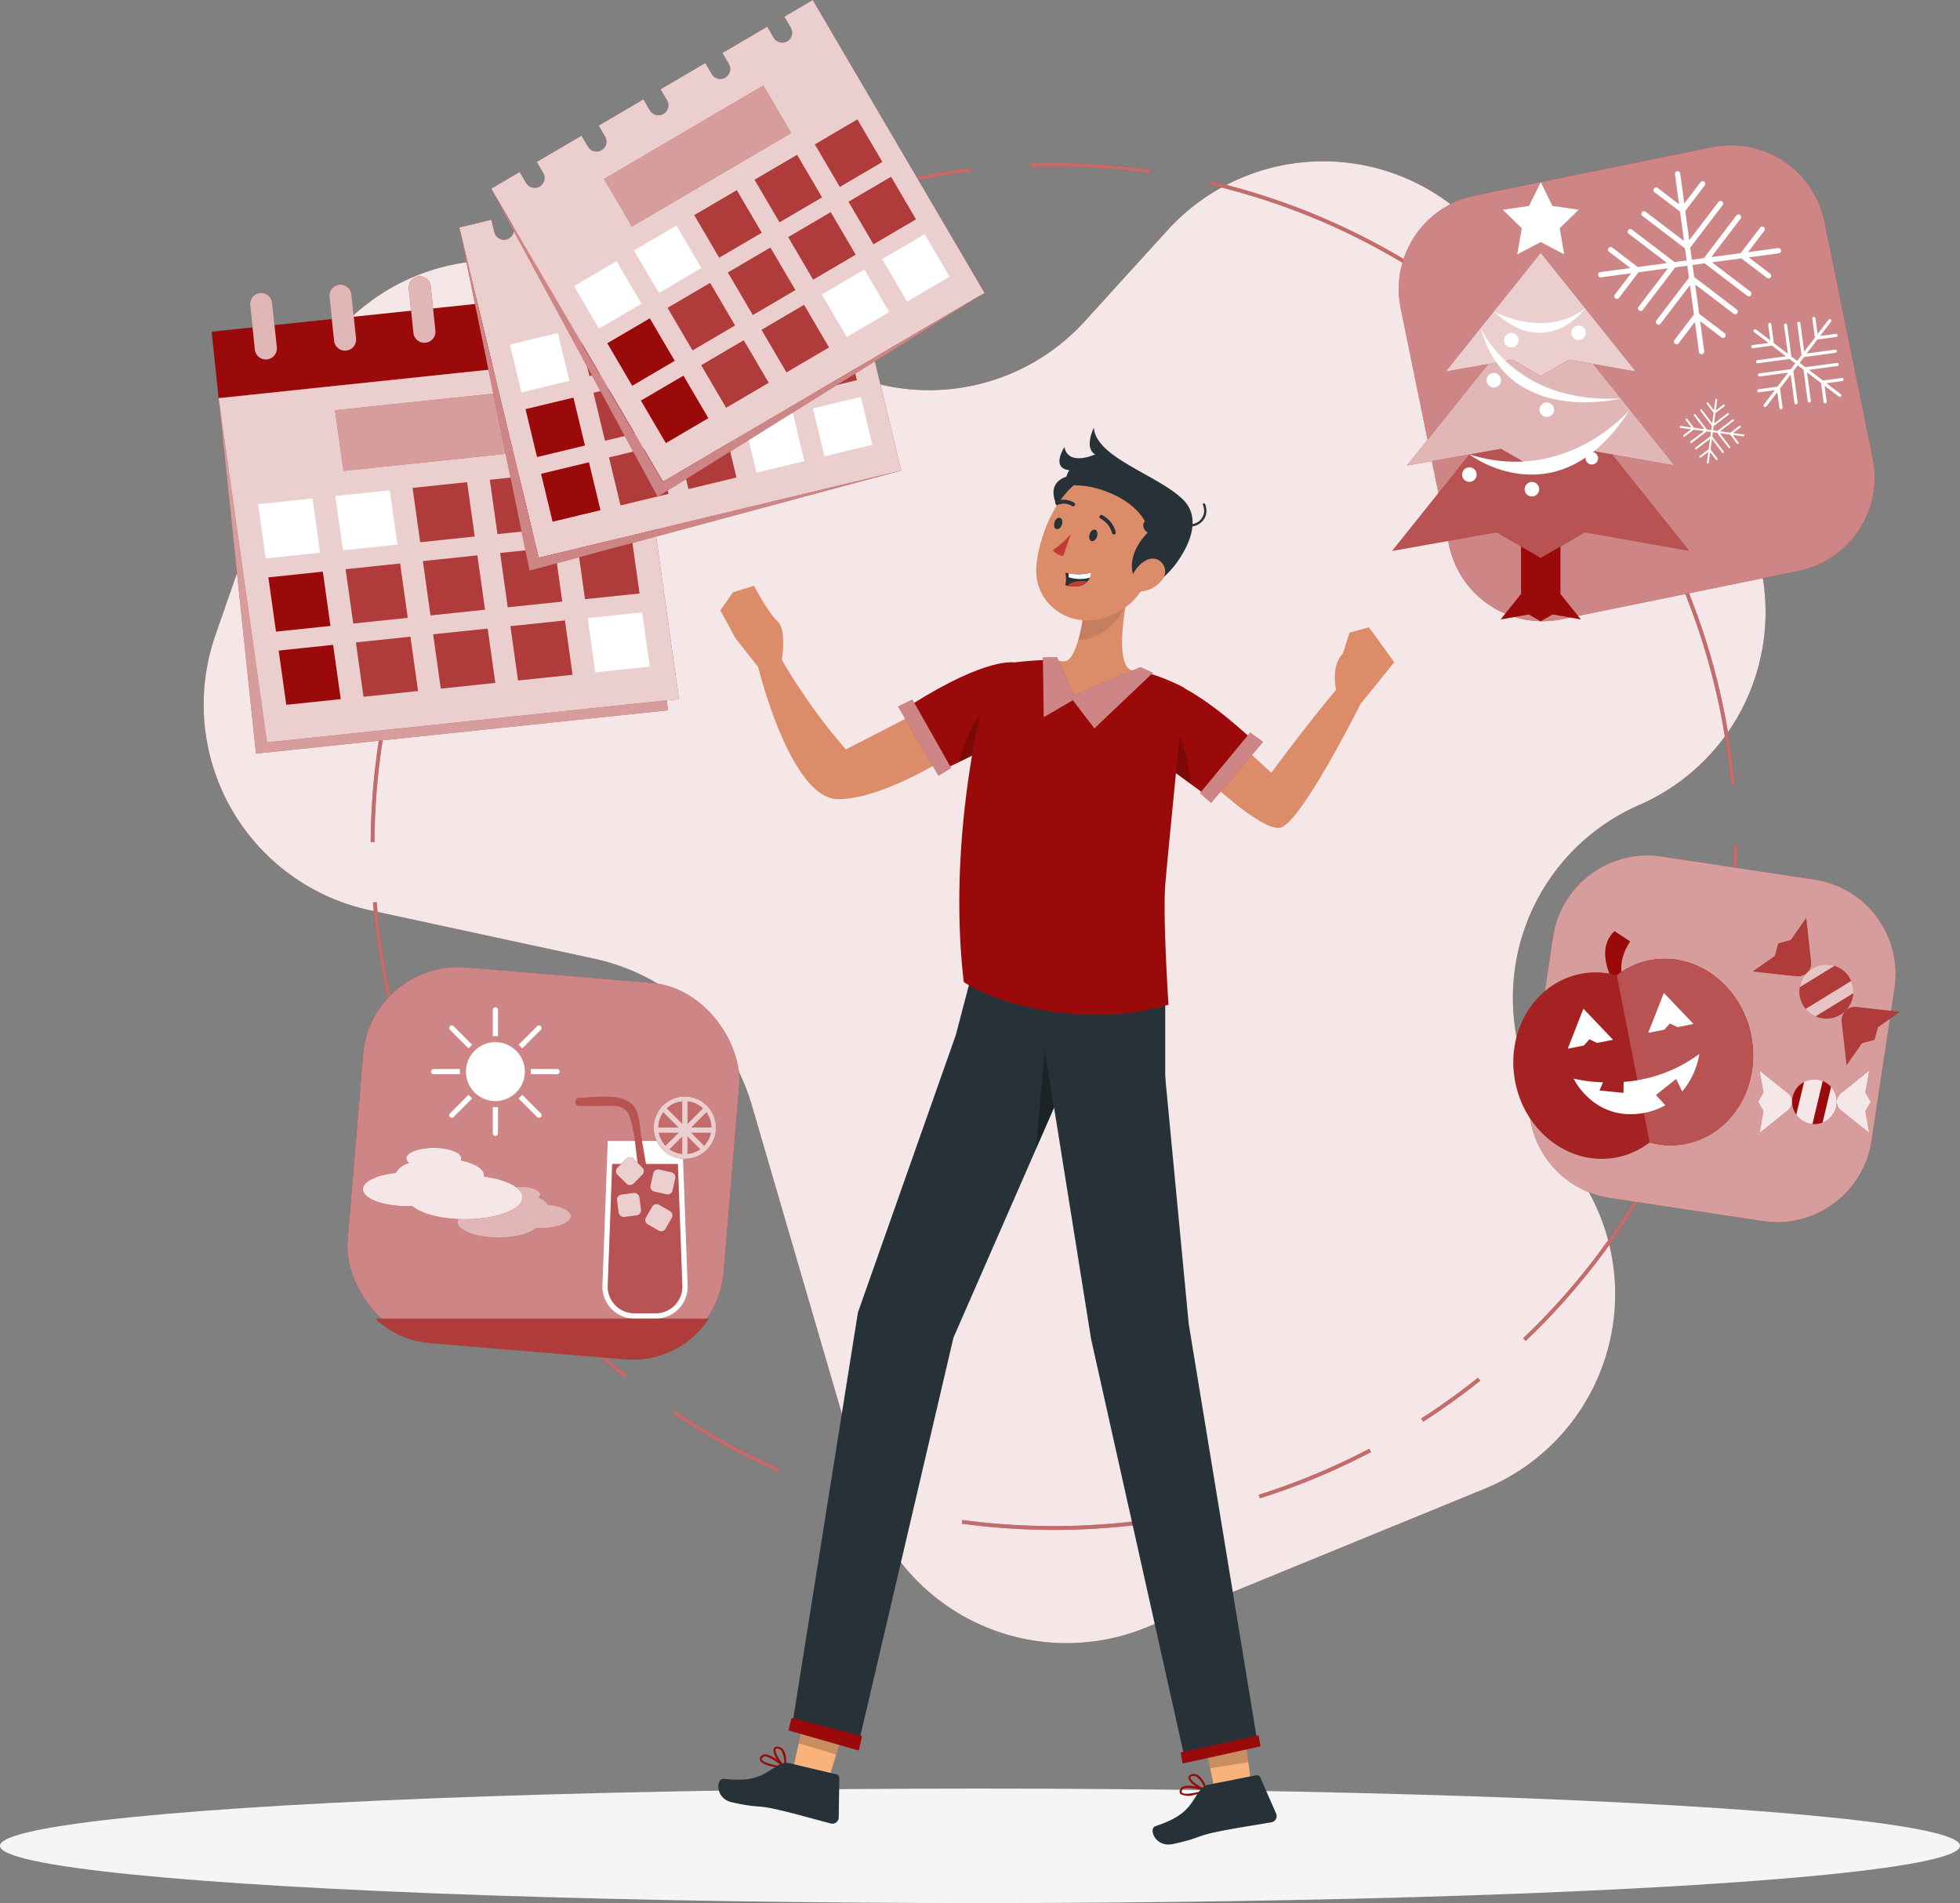 <svg xmlns="http://www.w3.org/2000/svg" viewBox="0 0 387.778 376.465"><rect x="0" y="0" width="387.778" height="376.465" fill="#808080" stroke="none"/><defs><style>.cls-1{fill:#9b0a0a;}.cls-11,.cls-12,.cls-13,.cls-16,.cls-2,.cls-5,.cls-6,.cls-8,.cls-9{fill:#fff;}.cls-15,.cls-2{opacity:0.9;}.cls-3{fill:#f5f5f5;}.cls-4{opacity:0.4;}.cls-6{opacity:0.6;}.cls-16,.cls-7{opacity:0.7;}.cls-8{opacity:0.8;}.cls-14,.cls-20,.cls-9{opacity:0.2;}.cls-10{fill:none;}.cls-11{opacity:0.5;}.cls-12,.cls-23{opacity:0.1;}.cls-13,.cls-17,.cls-21{opacity:0.3;}.cls-18{fill:#fab27b;}.cls-19{fill:#263238;}.cls-22{fill:#dd8c6a;}.cls-24{fill:#c13b37;}</style></defs><g id="Background_Simple" data-name="Background Simple"><path class="cls-1" d="M93.889,172.943l16.082-46.244a41.628,41.628,0,0,1,53.437-25.487l57.568,20.756A41.628,41.628,0,0,0,265.9,110.807l16.379-18.02a41.628,41.628,0,0,1,60.757-.909l45.889,47.547a41.628,41.628,0,0,1-13.32,67.069l0,0a41.628,41.628,0,0,0-20.029,57.879l10.306,19.16a41.628,41.628,0,0,1-20.876,58.237L278.09,369.192a41.627,41.627,0,0,1-55.746-26.857l-22.295-76.398a41.627,41.627,0,0,0-31.171-29.028l-44.46-9.604A41.628,41.628,0,0,1,93.889,172.943Z" transform="translate(-51.289 -47.249)"/><path class="cls-2" d="M93.889,172.943l16.082-46.244a41.628,41.628,0,0,1,53.437-25.487l57.568,20.756A41.628,41.628,0,0,0,265.9,110.807l16.379-18.02a41.628,41.628,0,0,1,60.757-.909l45.889,47.547a41.628,41.628,0,0,1-13.32,67.069l0,0a41.628,41.628,0,0,0-20.029,57.879l10.306,19.16a41.628,41.628,0,0,1-20.876,58.237L278.09,369.192a41.627,41.627,0,0,1-55.746-26.857l-22.295-76.398a41.627,41.627,0,0,0-31.171-29.028l-44.46-9.604A41.628,41.628,0,0,1,93.889,172.943Z" transform="translate(-51.289 -47.249)"/></g><g id="Shadow"><ellipse id="_Path_" data-name="&lt;Path&gt;" class="cls-3" cx="193.889" cy="365.142" rx="193.889" ry="11.323"/></g><g id="Line"><path class="cls-1" d="M259.834,349.896a136.899,136.899,0,0,1-18.262-1.223l.101-.744a136.426,136.426,0,0,0,47.187-1.924l.161.732A136.042,136.042,0,0,1,259.834,349.896Zm-30.002-3.34a134.634,134.634,0,0,1-13.398-3.775l.24-.711a133.451,133.451,0,0,0,13.323,3.754Zm70.713-2.897-.226-.715a134.006,134.006,0,0,0,21.885-9.108l.349.664A134.73,134.73,0,0,1,300.545,343.658Zm-95.233-5.207a135.215,135.215,0,0,1-20.878-11.517l.419-.623a134.372,134.372,0,0,0,20.761,11.454Zm127.549-9.955-.405-.631a135.244,135.244,0,0,0,11.241-8.073l.468.586A135.99,135.99,0,0,1,332.861,328.496Zm-158.023-8.652A135.37,135.37,0,0,1,143.71,283.977l.644-.385a134.623,134.623,0,0,0,30.956,35.669Zm178.312-7.316-.517-.543a134.397,134.397,0,0,0,27.946-38.076l.673.33A135.136,135.136,0,0,1,353.15,312.528ZM138.047,273.48a134.807,134.807,0,0,1-5.403-12.825l.705-.256a134.096,134.096,0,0,0,5.372,12.755Zm247.988-10.174-.7-.27a133.885,133.885,0,0,0,6.528-22.788l.736.143A134.682,134.682,0,0,1,386.034,263.306ZM129.092,249.265a135.207,135.207,0,0,1-4.013-23.495l.747-.06a134.483,134.483,0,0,0,3.992,23.364Zm265.241-20.677-.746-.076a136.7,136.7,0,0,0,.701-13.82v-.28h.75v.28A137.502,137.502,0,0,1,394.333,228.588ZM125.383,213.854l-.75-.005a134.701,134.701,0,0,1,8.599-46.715l.702.264A133.959,133.959,0,0,0,125.383,213.854ZM393.748,202.56a133.35,133.35,0,0,0-12.43-45.555l.678-.322a134.111,134.111,0,0,1,12.499,45.811ZM138.599,156.485l-.676-.325a135.48,135.48,0,0,1,6.673-12.215l.639.393A134.796,134.796,0,0,0,138.599,156.485ZM375.754,146.53A135.17,135.17,0,0,0,361.97,127.246l.569-.488a135.914,135.914,0,0,1,13.861,19.391ZM151.893,134.513l-.602-.447a136.34,136.34,0,0,1,15.853-17.805l.515.546A135.584,135.584,0,0,0,151.893,134.513ZM353.861,118.584a135.935,135.935,0,0,0-10.376-9.161l.467-.587a136.65,136.65,0,0,1,10.433,9.212Zm-177.217-9.526-.465-.589a134.47,134.47,0,0,1,41.875-22.401l.232.713A133.729,133.729,0,0,0,176.644,109.058Zm157.24-6.608a133.373,133.373,0,0,0-43.373-18.695l.171-.731a134.141,134.141,0,0,1,43.615,18.8ZM229.721,83.623l-.167-.732a135.378,135.378,0,0,1,13.708-2.398l.091.744A134.735,134.735,0,0,0,229.721,83.623Zm49.129-2.05a136.113,136.113,0,0,0-19.017-1.335h-.04c-1.534,0-3.086.026-4.615.079l-.025-.75c1.551-.053,3.096-.087,4.681-.079a136.802,136.802,0,0,1,19.122,1.342Z" transform="translate(-51.289 -47.249)"/><g class="cls-4"><path class="cls-5" d="M259.834,349.896a136.899,136.899,0,0,1-18.262-1.223l.101-.744a136.426,136.426,0,0,0,47.187-1.924l.161.732A136.042,136.042,0,0,1,259.834,349.896Zm-30.002-3.34a134.634,134.634,0,0,1-13.398-3.775l.24-.711a133.451,133.451,0,0,0,13.323,3.754Zm70.713-2.897-.226-.715a134.006,134.006,0,0,0,21.885-9.108l.349.664A134.73,134.73,0,0,1,300.545,343.658Zm-95.233-5.207a135.215,135.215,0,0,1-20.878-11.517l.419-.623a134.372,134.372,0,0,0,20.761,11.454Zm127.549-9.955-.405-.631a135.244,135.244,0,0,0,11.241-8.073l.468.586A135.99,135.99,0,0,1,332.861,328.496Zm-158.023-8.652A135.37,135.37,0,0,1,143.71,283.977l.644-.385a134.623,134.623,0,0,0,30.956,35.669Zm178.312-7.316-.517-.543a134.397,134.397,0,0,0,27.946-38.076l.673.33A135.136,135.136,0,0,1,353.15,312.528ZM138.047,273.48a134.807,134.807,0,0,1-5.403-12.825l.705-.256a134.096,134.096,0,0,0,5.372,12.755Zm247.988-10.174-.7-.27a133.885,133.885,0,0,0,6.528-22.788l.736.143A134.682,134.682,0,0,1,386.034,263.306ZM129.092,249.265a135.207,135.207,0,0,1-4.013-23.495l.747-.06a134.483,134.483,0,0,0,3.992,23.364Zm265.241-20.677-.746-.076a136.7,136.7,0,0,0,.701-13.82v-.28h.75v.28A137.502,137.502,0,0,1,394.333,228.588ZM125.383,213.854l-.75-.005a134.701,134.701,0,0,1,8.599-46.715l.702.264A133.959,133.959,0,0,0,125.383,213.854ZM393.748,202.56a133.35,133.35,0,0,0-12.43-45.555l.678-.322a134.111,134.111,0,0,1,12.499,45.811ZM138.599,156.485l-.676-.325a135.48,135.48,0,0,1,6.673-12.215l.639.393A134.796,134.796,0,0,0,138.599,156.485ZM375.754,146.53A135.17,135.17,0,0,0,361.97,127.246l.569-.488a135.914,135.914,0,0,1,13.861,19.391ZM151.893,134.513l-.602-.447a136.34,136.34,0,0,1,15.853-17.805l.515.546A135.584,135.584,0,0,0,151.893,134.513ZM353.861,118.584a135.935,135.935,0,0,0-10.376-9.161l.467-.587a136.65,136.65,0,0,1,10.433,9.212Zm-177.217-9.526-.465-.589a134.47,134.47,0,0,1,41.875-22.401l.232.713A133.729,133.729,0,0,0,176.644,109.058Zm157.24-6.608a133.373,133.373,0,0,0-43.373-18.695l.171-.731a134.141,134.141,0,0,1,43.615,18.8ZM229.721,83.623l-.167-.732a135.378,135.378,0,0,1,13.708-2.398l.091.744A134.735,134.735,0,0,0,229.721,83.623Zm49.129-2.05a136.113,136.113,0,0,0-19.017-1.335h-.04c-1.534,0-3.086.026-4.615.079l-.025-.75c1.551-.053,3.096-.087,4.681-.079a136.802,136.802,0,0,1,19.122,1.342Z" transform="translate(-51.289 -47.249)"/></g></g><g id="Calendar"><rect class="cls-1" x="98.012" y="121.539" width="81.949" height="70.701" transform="translate(-66.927 -31.861) rotate(-6)"/><rect class="cls-6" x="98.012" y="121.539" width="81.949" height="70.701" transform="translate(-66.927 -31.861) rotate(-6)"/><rect class="cls-1" x="93.625" y="108.541" width="81.949" height="13.228" transform="translate(-62.589 -32.549) rotate(-6)"/><path class="cls-1" d="M105.137,107.21a2.184,2.184,0,1,0-4.343.457c.081.768.832,7.919.913,8.687a2.184,2.184,0,1,0,4.343-.457C105.985,115.282,105.201,107.825,105.137,107.21Z" transform="translate(-51.289 -47.249)"/><path class="cls-1" d="M120.823,105.561a2.184,2.184,0,1,0-4.343.457l.913,8.687a2.184,2.184,0,0,0,4.343-.457C121.672,113.633,120.888,106.176,120.823,105.561Z" transform="translate(-51.289 -47.249)"/><path class="cls-1" d="M136.51,103.912a2.184,2.184,0,1,0-4.343.457c.081.768.832,7.919.913,8.687a2.184,2.184,0,1,0,4.343-.457Z" transform="translate(-51.289 -47.249)"/><path class="cls-1" d="M152.196,102.264a2.184,2.184,0,1,0-4.343.457l.913,8.687a2.184,2.184,0,0,0,4.343-.457C153.045,110.336,152.261,102.878,152.196,102.264Z" transform="translate(-51.289 -47.249)"/><path class="cls-1" d="M167.883,100.615a2.184,2.184,0,1,0-4.343.457l.913,8.687a2.184,2.184,0,1,0,4.343-.457Z" transform="translate(-51.289 -47.249)"/><g class="cls-7"><path class="cls-5" d="M105.137,107.21a2.184,2.184,0,1,0-4.343.457c.081.768.832,7.919.913,8.687a2.184,2.184,0,1,0,4.343-.457C105.985,115.282,105.201,107.825,105.137,107.21Z" transform="translate(-51.289 -47.249)"/><path class="cls-5" d="M120.823,105.561a2.184,2.184,0,1,0-4.343.457l.913,8.687a2.184,2.184,0,0,0,4.343-.457C121.672,113.633,120.888,106.176,120.823,105.561Z" transform="translate(-51.289 -47.249)"/><path class="cls-5" d="M136.51,103.912a2.184,2.184,0,1,0-4.343.457c.081.768.832,7.919.913,8.687a2.184,2.184,0,1,0,4.343-.457Z" transform="translate(-51.289 -47.249)"/><path class="cls-5" d="M152.196,102.264a2.184,2.184,0,1,0-4.343.457l.913,8.687a2.184,2.184,0,0,0,4.343-.457C153.045,110.336,152.261,102.878,152.196,102.264Z" transform="translate(-51.289 -47.249)"/><path class="cls-5" d="M167.883,100.615a2.184,2.184,0,1,0-4.343.457l.913,8.687a2.184,2.184,0,1,0,4.343-.457Z" transform="translate(-51.289 -47.249)"/></g><polygon class="cls-1" points="134.322 138.295 52.822 146.861 43.252 78.767 124.752 70.201 134.322 138.295"/><polygon class="cls-8" points="134.322 138.295 52.822 146.861 43.252 78.767 124.752 70.201 134.322 138.295"/><polygon class="cls-1" points="108.305 88.905 67.961 93.145 66.277 81.161 106.621 76.921 108.305 88.905"/><polygon class="cls-6" points="108.305 88.905 67.961 93.145 66.277 81.161 106.621 76.921 108.305 88.905"/><polygon class="cls-5" points="63.345 109.338 52.57 110.471 51.061 99.735 61.836 98.603 63.345 109.338"/><polygon class="cls-5" points="78.631 107.732 67.855 108.864 66.347 98.129 77.122 96.996 78.631 107.732"/><polygon class="cls-1" points="65.38 123.819 54.605 124.952 53.096 114.216 63.871 113.083 65.38 123.819"/><polygon class="cls-1" points="67.415 138.3 56.64 139.432 55.131 128.697 65.906 127.564 67.415 138.3"/><polygon class="cls-1" points="80.666 122.212 69.891 123.345 68.382 112.609 79.157 111.477 80.666 122.212"/><polygon class="cls-9" points="80.666 122.212 69.891 123.345 68.382 112.609 79.157 111.477 80.666 122.212"/><polygon class="cls-1" points="95.952 120.606 85.176 121.738 83.668 111.003 94.443 109.87 95.952 120.606"/><polygon class="cls-9" points="95.952 120.606 85.176 121.738 83.668 111.003 94.443 109.87 95.952 120.606"/><polygon class="cls-1" points="111.237 118.999 100.462 120.132 98.953 109.396 109.729 108.264 111.237 118.999"/><polygon class="cls-9" points="111.237 118.999 100.462 120.132 98.953 109.396 109.729 108.264 111.237 118.999"/><polygon class="cls-1" points="126.523 117.393 115.748 118.525 114.239 107.789 125.015 106.657 126.523 117.393"/><polygon class="cls-9" points="126.523 117.393 115.748 118.525 114.239 107.789 125.015 106.657 126.523 117.393"/><polygon class="cls-1" points="82.701 136.693 71.926 137.826 70.417 127.09 81.192 125.957 82.701 136.693"/><polygon class="cls-9" points="82.701 136.693 71.926 137.826 70.417 127.09 81.192 125.957 82.701 136.693"/><polygon class="cls-1" points="97.987 135.087 87.212 136.219 85.703 125.483 96.478 124.351 97.987 135.087"/><polygon class="cls-9" points="97.987 135.087 87.212 136.219 85.703 125.483 96.478 124.351 97.987 135.087"/><polygon class="cls-1" points="113.273 133.48 102.497 134.612 100.989 123.877 111.764 122.744 113.273 133.48"/><polygon class="cls-9" points="113.273 133.48 102.497 134.612 100.989 123.877 111.764 122.744 113.273 133.48"/><polygon class="cls-10" points="93.917 106.125 83.141 107.258 81.632 96.522 92.408 95.389 93.917 106.125"/><polygon class="cls-1" points="93.917 106.125 83.141 107.258 81.632 96.522 92.408 95.389 93.917 106.125"/><polygon class="cls-9" points="93.917 106.125 83.141 107.258 81.632 96.522 92.408 95.389 93.917 106.125"/><polygon class="cls-10" points="109.202 104.519 98.427 105.651 96.918 94.915 107.694 93.783 109.202 104.519"/><polygon class="cls-1" points="109.202 104.519 98.427 105.651 96.918 94.915 107.694 93.783 109.202 104.519"/><polygon class="cls-9" points="109.202 104.519 98.427 105.651 96.918 94.915 107.694 93.783 109.202 104.519"/><polygon class="cls-10" points="124.488 102.912 113.713 104.044 112.204 93.309 122.979 92.176 124.488 102.912"/><polygon class="cls-1" points="124.488 102.912 113.713 104.044 112.204 93.309 122.979 92.176 124.488 102.912"/><polygon class="cls-9" points="124.488 102.912 113.713 104.044 112.204 93.309 122.979 92.176 124.488 102.912"/><polygon class="cls-5" points="128.558 131.873 117.783 133.006 116.274 122.27 127.05 121.138 128.558 131.873"/><path class="cls-1" d="M208.115,78.979a1.965,1.965,0,1,1-3.822.919l-.589-2.447-9.981,2.4c.296,1.231.54,2.248.589,2.447a1.965,1.965,0,0,1-3.822.919l-.589-2.447-9.98,2.4c.296,1.231.541,2.248.589,2.447a1.965,1.965,0,0,1-3.822.919c-.06-.247-.3-1.247-.589-2.447l-9.98,2.4c.296,1.231.541,2.248.589,2.447a1.965,1.965,0,1,1-3.822.919l-.589-2.447-9.981,2.4c.296,1.231.54,2.248.589,2.447a1.965,1.965,0,1,1-3.822.919l-.589-2.447-6.34,1.525,15.712,65.332,71.71-17.245L213.866,75.007l-6.34,1.525C207.822,77.763,208.067,78.78,208.115,78.979Z" transform="translate(-51.289 -47.249)"/><path class="cls-8" d="M208.115,78.979a1.965,1.965,0,1,1-3.822.919l-.589-2.447-9.981,2.4c.296,1.231.54,2.248.589,2.447a1.965,1.965,0,0,1-3.822.919l-.589-2.447-9.98,2.4c.296,1.231.541,2.248.589,2.447a1.965,1.965,0,0,1-3.822.919c-.06-.247-.3-1.247-.589-2.447l-9.98,2.4c.296,1.231.541,2.248.589,2.447a1.965,1.965,0,1,1-3.822.919l-.589-2.447-9.981,2.4c.296,1.231.54,2.248.589,2.447a1.965,1.965,0,1,1-3.822.919l-.589-2.447-6.34,1.525,15.712,65.332,71.71-17.245L213.866,75.007l-6.34,1.525C207.822,77.763,208.067,78.78,208.115,78.979Z" transform="translate(-51.289 -47.249)"/><rect class="cls-1" x="164.852" y="92.49" width="36.51" height="10.885" transform="translate(-69.112 -1.72) rotate(-13.522)"/><rect class="cls-6" x="164.852" y="92.49" width="36.51" height="10.885" transform="translate(-69.112 -1.72) rotate(-13.522)"/><rect class="cls-5" x="153.186" y="114.124" width="9.751" height="9.751" transform="translate(-74.732 -6.991) rotate(-13.523)"/><rect class="cls-1" x="166.636" y="110.889" width="9.751" height="9.751" transform="translate(-73.603 -3.937) rotate(-13.522)"/><rect class="cls-1" x="180.085" y="107.654" width="9.751" height="9.751" transform="translate(-72.474 -0.882) rotate(-13.522)"/><rect class="cls-1" x="193.535" y="104.42" width="9.751" height="9.751" transform="translate(-71.344 2.173) rotate(-13.522)"/><rect class="cls-1" x="206.985" y="101.186" width="9.751" height="9.751" transform="translate(-70.215 5.228) rotate(-13.522)"/><rect class="cls-1" x="156.262" y="126.912" width="9.751" height="9.751" transform="translate(-77.637 -5.917) rotate(-13.523)"/><rect class="cls-1" x="169.711" y="123.677" width="9.751" height="9.751" transform="translate(-76.507 -2.864) rotate(-13.522)"/><rect class="cls-1" x="183.161" y="120.443" width="9.751" height="9.751" transform="translate(-75.379 0.194) rotate(-13.523)"/><rect class="cls-1" x="196.61" y="117.208" width="9.751" height="9.751" transform="translate(-74.249 3.246) rotate(-13.522)"/><rect class="cls-1" x="210.06" y="113.974" width="9.751" height="9.751" transform="translate(-73.12 6.302) rotate(-13.522)"/><rect class="cls-1" x="159.337" y="139.7" width="9.751" height="9.751" transform="translate(-80.541 -4.846) rotate(-13.522)"/><rect class="cls-1" x="172.787" y="136.465" width="9.751" height="9.751" transform="translate(-79.412 -1.79) rotate(-13.522)"/><rect class="cls-1" x="186.236" y="133.231" width="9.751" height="9.751" transform="translate(-78.284 1.267) rotate(-13.523)"/><rect class="cls-9" x="166.636" y="110.889" width="9.751" height="9.751" transform="translate(-73.603 -3.937) rotate(-13.522)"/><rect class="cls-9" x="180.085" y="107.654" width="9.751" height="9.751" transform="translate(-72.474 -0.882) rotate(-13.522)"/><rect class="cls-9" x="193.535" y="104.42" width="9.751" height="9.751" transform="translate(-71.344 2.173) rotate(-13.522)"/><rect class="cls-9" x="206.985" y="101.186" width="9.751" height="9.751" transform="translate(-70.215 5.228) rotate(-13.522)"/><rect class="cls-9" x="169.711" y="123.677" width="9.751" height="9.751" transform="translate(-76.507 -2.864) rotate(-13.522)"/><rect class="cls-9" x="183.161" y="120.443" width="9.751" height="9.751" transform="translate(-75.379 0.194) rotate(-13.523)"/><rect class="cls-9" x="196.61" y="117.208" width="9.751" height="9.751" transform="translate(-74.249 3.246) rotate(-13.522)"/><rect class="cls-9" x="210.06" y="113.974" width="9.751" height="9.751" transform="translate(-73.12 6.302) rotate(-13.522)"/><rect class="cls-9" x="172.787" y="136.465" width="9.751" height="9.751" transform="translate(-79.412 -1.79) rotate(-13.522)"/><rect class="cls-9" x="186.236" y="133.231" width="9.751" height="9.751" transform="translate(-78.284 1.267) rotate(-13.523)"/><rect class="cls-5" x="199.686" y="129.996" width="9.751" height="9.751" transform="translate(-77.154 4.32) rotate(-13.522)"/><rect class="cls-5" x="213.135" y="126.762" width="9.751" height="9.751" transform="translate(-76.025 7.375) rotate(-13.522)"/><polygon class="cls-1" points="90.867 45.004 104.768 112.882 178.289 93.091 106.579 110.336 90.867 45.004"/><polygon class="cls-11" points="90.867 45.004 104.768 112.882 178.289 93.091 106.579 110.336 90.867 45.004"/><path class="cls-1" d="M207.737,52.719a1.965,1.965,0,1,1-3.39,1.989l-1.274-2.171-8.854,5.194c.641,1.092,1.17,1.994,1.274,2.171a1.965,1.965,0,1,1-3.39,1.989c-.129-.22-.649-1.106-1.274-2.171l-8.854,5.194c.641,1.092,1.17,1.994,1.274,2.171a1.965,1.965,0,0,1-3.39,1.989l-1.273-2.171L169.73,72.096l1.274,2.171a1.965,1.965,0,1,1-3.39,1.989c-.129-.22-.649-1.106-1.274-2.171l-8.854,5.194,1.274,2.171a1.965,1.965,0,1,1-3.39,1.989l-1.274-2.171-5.624,3.299,33.998,57.959,63.617-37.317L212.088,47.249l-5.624,3.299C207.104,51.64,207.633,52.542,207.737,52.719Z" transform="translate(-51.289 -47.249)"/><path class="cls-8" d="M207.737,52.719a1.965,1.965,0,1,1-3.39,1.989l-1.274-2.171-8.854,5.194c.641,1.092,1.17,1.994,1.274,2.171a1.965,1.965,0,1,1-3.39,1.989c-.129-.22-.649-1.106-1.274-2.171l-8.854,5.194c.641,1.092,1.17,1.994,1.274,2.171a1.965,1.965,0,0,1-3.39,1.989l-1.273-2.171L169.73,72.096l1.274,2.171a1.965,1.965,0,1,1-3.39,1.989c-.129-.22-.649-1.106-1.274-2.171l-8.854,5.194,1.274,2.171a1.965,1.965,0,1,1-3.39,1.989l-1.274-2.171-5.624,3.299,33.998,57.959,63.617-37.317L212.088,47.249l-5.624,3.299C207.104,51.64,207.633,52.542,207.737,52.719Z" transform="translate(-51.289 -47.249)"/><rect class="cls-1" x="171.052" y="72.672" width="36.51" height="10.885" transform="translate(-64.793 59.272) rotate(-30.396)"/><rect class="cls-6" x="171.052" y="72.672" width="36.51" height="10.885" transform="translate(-64.793 59.272) rotate(-30.396)"/><rect class="cls-5" x="166.58" y="100.669" width="9.751" height="9.751" transform="matrix(0.863, -0.506, 0.506, 0.863, -81.125, 54.009)"/><rect class="cls-5" x="178.511" y="93.67" width="9.751" height="9.751" transform="translate(-75.943 59.084) rotate(-30.396)"/><rect class="cls-1" x="190.443" y="86.671" width="9.751" height="9.751" transform="translate(-70.762 64.157) rotate(-30.395)"/><rect class="cls-1" x="202.375" y="79.671" width="9.751" height="9.751" transform="translate(-65.581 69.232) rotate(-30.395)"/><rect class="cls-1" x="214.306" y="72.672" width="9.751" height="9.751" transform="translate(-60.399 74.31) rotate(-30.396)"/><rect class="cls-1" x="173.234" y="112.013" width="9.751" height="9.751" transform="translate(-85.95 58.937) rotate(-30.396)"/><rect class="cls-1" x="185.166" y="105.014" width="9.751" height="9.751" transform="translate(-80.769 64.012) rotate(-30.396)"/><rect class="cls-1" x="197.098" y="98.015" width="9.751" height="9.751" transform="translate(-75.588 69.087) rotate(-30.396)"/><rect class="cls-1" x="209.03" y="91.016" width="9.751" height="9.751" transform="translate(-70.406 74.16) rotate(-30.395)"/><rect class="cls-1" x="220.961" y="84.017" width="9.751" height="9.751" transform="translate(-65.225 79.234) rotate(-30.395)"/><rect class="cls-1" x="179.889" y="123.358" width="9.751" height="9.751" transform="translate(-90.776 63.862) rotate(-30.396)"/><rect class="cls-1" x="191.821" y="116.359" width="9.751" height="9.751" transform="translate(-85.594 68.937) rotate(-30.396)"/><rect class="cls-1" x="203.753" y="109.36" width="9.751" height="9.751" transform="translate(-80.413 74.012) rotate(-30.396)"/><rect class="cls-9" x="190.443" y="86.671" width="9.751" height="9.751" transform="translate(-70.762 64.157) rotate(-30.395)"/><rect class="cls-9" x="202.375" y="79.671" width="9.751" height="9.751" transform="translate(-65.581 69.232) rotate(-30.395)"/><rect class="cls-9" x="214.306" y="72.672" width="9.751" height="9.751" transform="translate(-60.399 74.31) rotate(-30.396)"/><rect class="cls-9" x="185.166" y="105.014" width="9.751" height="9.751" transform="translate(-80.769 64.012) rotate(-30.396)"/><rect class="cls-9" x="197.098" y="98.015" width="9.751" height="9.751" transform="translate(-75.588 69.087) rotate(-30.396)"/><rect class="cls-9" x="209.03" y="91.016" width="9.751" height="9.751" transform="translate(-70.406 74.16) rotate(-30.395)"/><rect class="cls-9" x="220.961" y="84.017" width="9.751" height="9.751" transform="translate(-65.225 79.234) rotate(-30.395)"/><rect class="cls-9" x="191.821" y="116.359" width="9.751" height="9.751" transform="translate(-85.594 68.937) rotate(-30.396)"/><rect class="cls-9" x="203.753" y="109.36" width="9.751" height="9.751" transform="translate(-80.413 74.012) rotate(-30.396)"/><rect class="cls-5" x="215.684" y="102.361" width="9.751" height="9.751" transform="translate(-75.232 79.087) rotate(-30.396)"/><rect class="cls-5" x="227.616" y="95.362" width="9.751" height="9.751" transform="translate(-70.051 84.16) rotate(-30.395)"/><polygon class="cls-1" points="97.11 37.36 130.115 98.281 194.725 58.001 131.109 95.318 97.11 37.36"/><polygon class="cls-11" points="97.11 37.36 130.115 98.281 194.725 58.001 131.109 95.318 97.11 37.36"/></g><g id="Seasons"><path class="cls-1" d="M374.781,218.584h30.55a18.885,18.885,0,0,1,18.885,18.885v30.55a18.885,18.885,0,0,1-18.885,18.885h-30.55a18.885,18.885,0,0,1-18.885-18.885v-30.55A18.885,18.885,0,0,1,374.781,218.584Z" transform="translate(-9.14 -102.699) rotate(8.594)"/><path class="cls-6" d="M374.781,218.584h30.55a18.885,18.885,0,0,1,18.885,18.885v30.55a18.885,18.885,0,0,1-18.885,18.885h-30.55a18.885,18.885,0,0,1-18.885-18.885v-30.55A18.885,18.885,0,0,1,374.781,218.584Z" transform="translate(-9.14 -102.699) rotate(8.594)"/><path class="cls-1" d="M370.654,241.816s-4.074-6.481.061-10.374l3.109,2.05s-2.962,3.943-1.24,7.946Z" transform="translate(-51.289 -47.249)"/><path class="cls-1" d="M377.66,237.219a15.499,15.499,0,0,0-6.493,2.967,15.5,15.5,0,0,0-7.133-.289c-9.126,1.794-14.927,11.375-12.957,21.401s10.966,16.699,20.093,14.905a15.499,15.499,0,0,0,6.493-2.967,15.501,15.501,0,0,0,7.133.289c9.126-1.794,14.927-11.375,12.957-21.401S386.786,235.425,377.66,237.219Z" transform="translate(-51.289 -47.249)"/><path class="cls-12" d="M377.66,237.219a15.499,15.499,0,0,0-6.493,2.967,15.5,15.5,0,0,0-7.133-.289c-9.126,1.794-14.927,11.375-12.957,21.401s10.966,16.699,20.093,14.905a15.499,15.499,0,0,0,6.493-2.967,15.501,15.501,0,0,0,7.133.289c9.126-1.794,14.927-11.375,12.957-21.401S386.786,235.425,377.66,237.219Z" transform="translate(-51.289 -47.249)"/><path class="cls-1" d="M377.66,237.219a15.499,15.499,0,0,0-6.493,2.967l6.496,33.05a15.5,15.5,0,0,0,7.133.289c9.126-1.794,14.927-11.375,12.957-21.401S386.786,235.425,377.66,237.219Z" transform="translate(-51.289 -47.249)"/><path class="cls-13" d="M377.66,237.219a15.499,15.499,0,0,0-6.493,2.967l6.496,33.05a15.5,15.5,0,0,0,7.133.289c9.126-1.794,14.927-11.375,12.957-21.401S386.786,235.425,377.66,237.219Z" transform="translate(-51.289 -47.249)"/><polygon class="cls-5" points="314.462 205.597 315.963 206.315 319.134 205.692 313.272 199.546 310.173 207.453 313.344 206.83 314.462 205.597"/><polygon class="cls-5" points="330.379 202.469 331.88 203.186 335.051 202.563 329.189 196.417 326.09 204.325 329.261 203.701 330.379 202.469"/><path class="cls-5" d="M372.523,261.266l-.036,2.176-4.746-.468.698-1.615a29.209,29.209,0,0,1-5.815-.74s4.032,8.59,13.893,6.792a13.533,13.533,0,0,0,4.246-1.518l-1.855-2.033,3.999-3.167,1.2,2.473a15.369,15.369,0,0,0,3.397-7.437A28.446,28.446,0,0,1,372.523,261.266Z" transform="translate(-51.289 -47.249)"/><path class="cls-1" d="M402.441,236.363l-4.379,3.059,8.672.962a2.599,2.599,0,0,0,2.869-2.869l-.962-8.672-3.059,4.379-2.482.66Z" transform="translate(-51.289 -47.249)"/><path class="cls-1" d="M419.685,253.607l-3.059,4.379-.962-8.672a2.599,2.599,0,0,1,2.869-2.869l8.672.962-4.379,3.059-.66,2.482Z" transform="translate(-51.289 -47.249)"/><circle class="cls-1" cx="361.345" cy="196.165" r="5.339"/><g class="cls-14"><path class="cls-5" d="M402.441,236.363l-4.379,3.059,8.672.962a2.599,2.599,0,0,0,2.869-2.869l-.962-8.672-3.059,4.379-2.482.66Z" transform="translate(-51.289 -47.249)"/><path class="cls-5" d="M419.685,253.607l-3.059,4.379-.962-8.672a2.599,2.599,0,0,1,2.869-2.869l8.672.962-4.379,3.059-.66,2.482Z" transform="translate(-51.289 -47.249)"/><circle class="cls-5" cx="361.345" cy="196.165" r="5.339"/></g><g class="cls-7"><path class="cls-5" d="M414.227,238.321a5.328,5.328,0,0,0-6.855,4.215Z" transform="translate(-51.289 -47.249)"/><path class="cls-5" d="M408.858,247.189a5.318,5.318,0,0,0,1.642,1.115l7.457-4.586a5.342,5.342,0,0,0-.422-2.412l-8.995,5.531C408.642,246.958,408.746,247.077,408.858,247.189Z" transform="translate(-51.289 -47.249)"/></g><path class="cls-1" d="M400.174,267.04l-.773,4.353,5.639-4.513a2.151,2.151,0,0,0,0-3.359l-5.639-4.513.773,4.353-1.066,1.839Z" transform="translate(-51.289 -47.249)"/><path class="cls-1" d="M420.36,267.04l.773,4.353-5.639-4.513a2.151,2.151,0,0,1,0-3.359l5.639-4.513-.773,4.353,1.066,1.839Z" transform="translate(-51.289 -47.249)"/><path class="cls-1" d="M414.687,265.201a4.42,4.42,0,1,1-4.42-4.42A4.42,4.42,0,0,1,414.687,265.201Z" transform="translate(-51.289 -47.249)"/><g class="cls-15"><path class="cls-5" d="M400.174,267.04l-.773,4.353,5.639-4.513a2.151,2.151,0,0,0,0-3.359l-5.639-4.513.773,4.353-1.066,1.839Z" transform="translate(-51.289 -47.249)"/><path class="cls-5" d="M420.36,267.04l.773,4.353-5.639-4.513a2.151,2.151,0,0,1,0-3.359l5.639-4.513-.773,4.353,1.066,1.839Z" transform="translate(-51.289 -47.249)"/><path class="cls-5" d="M414.687,265.201a4.42,4.42,0,1,1-4.42-4.42A4.42,4.42,0,0,1,414.687,265.201Z" transform="translate(-51.289 -47.249)"/></g><path class="cls-1" d="M408.219,261.287a4.41,4.41,0,0,0-1.545,6.48Z" transform="translate(-51.289 -47.249)"/><path class="cls-1" d="M410.267,269.621a4.4,4.4,0,0,0,1.614-.308l1.681-7.049a4.423,4.423,0,0,0-1.658-1.165l-2.028,8.503C410.005,269.612,410.135,269.621,410.267,269.621Z" transform="translate(-51.289 -47.249)"/><path class="cls-1" d="M351.208,80.28h47.797A18.885,18.885,0,0,1,417.89,99.165v47.797a18.885,18.885,0,0,1-18.885,18.885H351.208a18.885,18.885,0,0,1-18.885-18.885V99.165A18.885,18.885,0,0,1,351.208,80.28Z" transform="translate(-68.32 30.23) rotate(-11.533)"/><path class="cls-11" d="M351.208,80.28h47.797A18.885,18.885,0,0,1,417.89,99.165v47.797a18.885,18.885,0,0,1-18.885,18.885H351.208a18.885,18.885,0,0,1-18.885-18.885V99.165A18.885,18.885,0,0,1,351.208,80.28Z" transform="translate(-68.32 30.23) rotate(-11.533)"/><path class="cls-5" d="M403.1,96.324l-5.963.805q1.608-2.11,3.215-4.219a.523.523,0,0,0-.832-.634q-1.925,2.525-3.849,5.051l-5.763.778c.116-.177.219-.338.286-.425l2.185-2.867,3.278-4.302a.523.523,0,0,0-.832-.634l-6.425,8.431-2.384.322-.322-2.383,6.425-8.431a.523.523,0,0,0-.831-.634l-3.096,4.063q-1.184,1.553-2.367,3.106c-.07.091-.197.232-.334.387q-.389-2.881-.778-5.762,1.925-2.525,3.849-5.051a.523.523,0,0,0-.832-.634q-1.608,2.109-3.215,4.219-.403-2.981-.805-5.963a.523.523,0,0,0-1.036.14q.403,2.981.805,5.963l-4.219-3.215a.523.523,0,0,0-.634.832l5.051,3.849q.389,2.881.778,5.763c-.177-.116-.338-.219-.425-.285l-2.867-2.185L376.861,89.13a.523.523,0,0,0-.634.832q4.216,3.212,8.432,6.426.161,1.192.322,2.384l-2.383.322q-4.216-3.213-8.431-6.426a.523.523,0,0,0-.634.832l4.063,3.096L380.7,98.962c.092.07.232.196.387.334l-5.762.778Q372.8,98.15,370.275,96.225a.523.523,0,0,0-.634.832l4.219,3.215-5.963.805a.523.523,0,0,0,.14,1.036l5.963-.805-3.215,4.219a.523.523,0,0,0,.832.634q1.924-2.525,3.849-5.051l5.763-.778c-.116.177-.219.338-.286.425q-1.092,1.433-2.185,2.867l-3.278,4.302a.523.523,0,0,0,.832.634l6.426-8.431,2.383-.322q.161,1.192.322,2.383-3.213,4.216-6.426,8.432a.523.523,0,0,0,.832.634q1.548-2.031,3.096-4.063,1.183-1.553,2.367-3.106c.07-.091.196-.232.334-.387l.778,5.762q-1.924,2.525-3.849,5.051a.523.523,0,0,0,.832.634q1.608-2.11,3.215-4.219.403,2.981.805,5.963a.523.523,0,0,0,1.036-.14q-.403-2.981-.805-5.963l4.219,3.215a.523.523,0,0,0,.634-.832q-2.525-1.925-5.051-3.849-.389-2.881-.778-5.763c.177.116.338.219.425.285l2.867,2.185q2.151,1.639,4.302,3.278a.523.523,0,0,0,.634-.832l-8.431-6.426q-.161-1.192-.322-2.384l2.383-.322q4.216,3.213,8.432,6.426a.523.523,0,0,0,.634-.832l-4.063-3.096q-1.553-1.183-3.106-2.367c-.091-.07-.232-.196-.387-.334l5.762-.778q2.525,1.925,5.051,3.849a.523.523,0,0,0,.634-.832q-2.109-1.608-4.219-3.215l5.963-.805A.523.523,0,0,0,403.1,96.324Z" transform="translate(-51.289 -47.249)"/><path class="cls-5" d="M415.491,125.23l-2.845-2.168q1.563-.211,3.126-.422a.311.311,0,0,0-.083-.616q-1.871.253-3.742.505l-2.75-2.096c.123-.025.234-.05.299-.059l2.124-.287,3.187-.43a.311.311,0,0,0-.083-.616l-6.246.843-1.137-.867q.433-.569.867-1.137l6.246-.843a.311.311,0,0,0-.083-.616l-3.01.406-2.301.311c-.068.009-.18.015-.303.022l2.095-2.749q1.871-.253,3.742-.505a.311.311,0,0,0-.083-.616l-3.126.422,2.168-2.845a.311.311,0,0,0-.494-.377l-2.168,2.845q-.211-1.563-.422-3.126a.311.311,0,0,0-.616.083l.505,3.742-2.096,2.75c-.026-.123-.05-.234-.059-.299q-.143-1.062-.287-2.124-.215-1.593-.43-3.187a.311.311,0,0,0-.616.083q.422,3.123.843,6.246l-.867,1.137-1.137-.867q-.422-3.123-.843-6.246a.311.311,0,0,0-.616.083q.203,1.505.406,3.01.155,1.15.311,2.301c.009.068.015.18.022.303l-2.749-2.095q-.253-1.871-.505-3.742a.311.311,0,0,0-.616.083q.211,1.563.422,3.126l-2.845-2.168a.311.311,0,0,0-.377.494l2.845,2.168-3.126.422a.311.311,0,0,0,.083.616q1.871-.253,3.742-.505l2.75,2.096c-.123.026-.234.05-.299.059l-2.124.287-3.187.43a.311.311,0,0,0,.083.616l6.246-.843,1.137.867q-.433.569-.867,1.137l-6.246.843a.311.311,0,0,0,.083.616l3.01-.406,2.301-.311c.068-.009.18-.015.303-.022l-2.095,2.749-3.742.505a.311.311,0,0,0,.083.616l3.126-.422-2.168,2.845a.311.311,0,0,0,.494.377l2.168-2.845q.211,1.563.422,3.126a.311.311,0,0,0,.616-.083q-.253-1.871-.505-3.742l2.096-2.75c.026.123.05.234.059.299q.143,1.062.287,2.124.215,1.594.43,3.187a.311.311,0,0,0,.616-.083l-.843-6.246.867-1.137,1.137.867q.422,3.123.843,6.246a.311.311,0,0,0,.616-.083q-.203-1.505-.406-3.01-.156-1.15-.311-2.301c-.009-.068-.015-.18-.022-.303l2.75,2.095q.252,1.871.505,3.742a.311.311,0,0,0,.616-.083q-.211-1.563-.422-3.126l2.845,2.168A.311.311,0,0,0,415.491,125.23Z" transform="translate(-51.289 -47.249)"/><path class="cls-5" d="M388.989,138.742q.142-1.054.285-2.108-.746.568-1.492,1.137a.185.185,0,0,1-.224-.294l1.786-1.361.275-2.037c-.063.041-.12.077-.15.101l-1.013.772-1.521,1.159a.185.185,0,0,1-.224-.294l2.981-2.271.114-.843-.843-.114-2.981,2.271a.185.185,0,0,1-.224-.294l1.436-1.095,1.098-.837c.032-.025.082-.069.137-.118l-2.037-.275-1.786,1.361a.185.185,0,0,1-.224-.294l1.492-1.137-2.108-.285a.185.185,0,0,1,.049-.366l2.108.285-1.137-1.491a.185.185,0,0,1,.294-.224q.68.893,1.361,1.786l2.037.275c-.041-.063-.077-.119-.101-.15l-.772-1.014-1.159-1.521a.185.185,0,0,1,.294-.224q1.136,1.49,2.272,2.981l.843.114.114-.843q-1.136-1.49-2.272-2.981a.185.185,0,0,1,.294-.224q.547.718,1.095,1.436l.837,1.098c.025.032.069.082.118.137q.138-1.018.275-2.037l-1.361-1.785a.185.185,0,0,1,.294-.224q.568.746,1.137,1.492l.285-2.108a.185.185,0,0,1,.366.05q-.142,1.054-.285,2.108l1.491-1.137a.185.185,0,0,1,.224.294l-1.785,1.361-.275,2.037c.063-.041.119-.077.15-.101l1.013-.772,1.521-1.159a.185.185,0,0,1,.224.294l-2.981,2.272q-.057.421-.114.843l.843.114,2.981-2.272a.185.185,0,0,1,.224.294l-1.436,1.095-1.098.837c-.032.025-.082.07-.137.118l2.037.275,1.786-1.361a.185.185,0,0,1,.224.294l-1.491,1.137,2.108.285a.185.185,0,0,1-.05.366l-2.108-.285,1.137,1.491a.185.185,0,0,1-.294.224l-1.361-1.786-2.037-.275c.041.063.077.119.101.15l.772,1.013q.58.76,1.159,1.521a.185.185,0,0,1-.294.224l-2.272-2.981-.843-.114q-.057.421-.114.843l2.272,2.981a.185.185,0,0,1-.294.224q-.547-.718-1.095-1.436l-.837-1.098c-.025-.032-.069-.082-.118-.137q-.138,1.018-.275,2.037l1.361,1.786a.185.185,0,0,1-.294.224l-1.137-1.492q-.142,1.054-.285,2.108A.185.185,0,0,1,388.989,138.742Z" transform="translate(-51.289 -47.249)"/><path class="cls-5" d="M368.696,128.6a1.235,1.235,0,1,1-1.235-1.235A1.235,1.235,0,0,1,368.696,128.6Z" transform="translate(-51.289 -47.249)"/><polygon class="cls-1" points="308.732 117.499 308.732 102.149 300.928 102.149 300.928 117.499 296.894 122.54 302.473 121.55 304.83 122.917 307.187 121.55 312.766 122.54 308.732 117.499"/><polygon class="cls-1" points="313.56 105.311 334.225 108.979 304.83 72.248 275.435 108.979 296.101 105.311 304.83 110.372 313.56 105.311"/><polygon class="cls-13" points="313.56 105.311 334.225 108.979 304.83 72.248 275.435 108.979 296.101 105.311 304.83 110.372 313.56 105.311"/><polygon class="cls-1" points="312.687 88.78 331.285 92.081 304.83 59.023 278.374 92.081 296.974 88.78 304.83 93.336 312.687 88.78"/><polygon class="cls-16" points="312.687 88.78 331.285 92.081 304.83 59.023 278.374 92.081 296.974 88.78 304.83 93.336 312.687 88.78"/><polygon class="cls-1" points="310.417 71.155 323.643 73.503 304.83 49.995 286.017 73.503 299.243 71.155 304.83 74.395 310.417 71.155"/><polygon class="cls-8" points="310.417 71.155 323.643 73.503 304.83 49.995 286.017 73.503 299.243 71.155 304.83 74.395 310.417 71.155"/><polygon class="cls-5" points="304.83 36.043 307.149 40.741 312.334 41.494 308.582 45.152 309.467 50.316 304.83 47.878 300.192 50.316 301.078 45.152 297.326 41.494 302.511 40.741 304.83 36.043"/><path class="cls-5" d="M344.235,112.093s6.441,15.176,27.725,13.974C371.961,126.067,349.515,131.788,344.235,112.093Z" transform="translate(-51.289 -47.249)"/><path class="cls-5" d="M346.832,108.848s9.897,5.572,18.107-.583C364.939,108.266,357.37,118.733,346.832,108.848Z" transform="translate(-51.289 -47.249)"/><path class="cls-5" d="M373.743,128.295s-12.556,14.911-31.745,8.845C341.999,137.141,359.565,150.531,373.743,128.295Z" transform="translate(-51.289 -47.249)"/><path class="cls-5" d="M351.729,114.544a1.434,1.434,0,1,1-1.434-1.434A1.434,1.434,0,0,1,351.729,114.544Z" transform="translate(-51.289 -47.249)"/><path class="cls-5" d="M365.056,113.096a1.434,1.434,0,1,1-1.434-1.434A1.434,1.434,0,0,1,365.056,113.096Z" transform="translate(-51.289 -47.249)"/><path class="cls-5" d="M348.266,122.472a1.434,1.434,0,1,1-1.434-1.434A1.434,1.434,0,0,1,348.266,122.472Z" transform="translate(-51.289 -47.249)"/><path class="cls-5" d="M358.753,128.295a1.434,1.434,0,1,1-1.434-1.434A1.434,1.434,0,0,1,358.753,128.295Z" transform="translate(-51.289 -47.249)"/><path class="cls-5" d="M343.433,141.138a1.434,1.434,0,1,1-1.434-1.434A1.434,1.434,0,0,1,343.433,141.138Z" transform="translate(-51.289 -47.249)"/><path class="cls-5" d="M355.805,144.027a1.434,1.434,0,1,1-1.434-1.434A1.434,1.434,0,0,1,355.805,144.027Z" transform="translate(-51.289 -47.249)"/><path class="cls-5" d="M367.462,137.903a1.235,1.235,0,1,1-1.235-1.235A1.235,1.235,0,0,1,367.462,137.903Z" transform="translate(-51.289 -47.249)"/><rect class="cls-1" x="121.47" y="240.032" width="74.648" height="74.648" rx="18.885" transform="translate(-27.71 -59.477) rotate(4.763)"/><rect class="cls-11" x="121.47" y="240.032" width="74.648" height="74.648" rx="18.885" transform="translate(-27.71 -59.477) rotate(4.763)"/><path class="cls-5" d="M181.011,308.1h-4.204a6.334,6.334,0,0,1-6.334-6.334l1.055-28.817h14.763l1.054,28.817A6.334,6.334,0,0,1,181.011,308.1Z" transform="translate(-51.289 -47.249)"/><path class="cls-1" d="M192.947,270.324a6.162,6.162,0,1,1-6.162-6.162A6.162,6.162,0,0,1,192.947,270.324Z" transform="translate(-51.289 -47.249)"/><path class="cls-8" d="M192.947,270.324a6.162,6.162,0,1,1-6.162-6.162A6.162,6.162,0,0,1,192.947,270.324Z" transform="translate(-51.289 -47.249)"/><path class="cls-1" d="M187.312,265.13v4.416l3.046-3.046A5.207,5.207,0,0,0,187.312,265.13Z" transform="translate(-51.289 -47.249)"/><path class="cls-1" d="M185.512,270.291l-2.998-2.998a5.211,5.211,0,0,0-.973,2.998Z" transform="translate(-51.289 -47.249)"/><path class="cls-1" d="M186.258,265.13a5.206,5.206,0,0,0-3.046,1.37l3.046,3.046Z" transform="translate(-51.289 -47.249)"/><path class="cls-1" d="M185.512,271.346h-3.872a5.217,5.217,0,0,0,1.32,2.551Z" transform="translate(-51.289 -47.249)"/><path class="cls-1" d="M188.058,271.346l2.551,2.551a5.216,5.216,0,0,0,1.32-2.551Z" transform="translate(-51.289 -47.249)"/><path class="cls-1" d="M188.058,270.291h3.971a5.21,5.21,0,0,0-.973-2.998Z" transform="translate(-51.289 -47.249)"/><path class="cls-1" d="M186.258,272.091l-2.504,2.504a5.202,5.202,0,0,0,2.504.923Z" transform="translate(-51.289 -47.249)"/><path class="cls-1" d="M187.312,272.091v3.427a5.202,5.202,0,0,0,2.504-.923Z" transform="translate(-51.289 -47.249)"/><g class="cls-4"><path class="cls-5" d="M187.312,265.13v4.416l3.046-3.046A5.207,5.207,0,0,0,187.312,265.13Z" transform="translate(-51.289 -47.249)"/><path class="cls-5" d="M185.512,270.291l-2.998-2.998a5.211,5.211,0,0,0-.973,2.998Z" transform="translate(-51.289 -47.249)"/><path class="cls-5" d="M186.258,265.13a5.206,5.206,0,0,0-3.046,1.37l3.046,3.046Z" transform="translate(-51.289 -47.249)"/><path class="cls-5" d="M185.512,271.346h-3.872a5.217,5.217,0,0,0,1.32,2.551Z" transform="translate(-51.289 -47.249)"/><path class="cls-5" d="M188.058,271.346l2.551,2.551a5.216,5.216,0,0,0,1.32-2.551Z" transform="translate(-51.289 -47.249)"/><path class="cls-5" d="M188.058,270.291h3.971a5.21,5.21,0,0,0-.973-2.998Z" transform="translate(-51.289 -47.249)"/><path class="cls-5" d="M186.258,272.091l-2.504,2.504a5.202,5.202,0,0,0,2.504.923Z" transform="translate(-51.289 -47.249)"/><path class="cls-5" d="M187.312,272.091v3.427a5.202,5.202,0,0,0,2.504-.923Z" transform="translate(-51.289 -47.249)"/></g><path class="cls-1" d="M185.403,277.516H172.415l-.888,24.288a5.278,5.278,0,0,0,5.28,5.242h4.205a5.285,5.285,0,0,0,5.279-5.28Z" transform="translate(-51.289 -47.249)"/><path class="cls-13" d="M185.403,277.516H172.415l-.888,24.288a5.278,5.278,0,0,0,5.28,5.242h4.205a5.285,5.285,0,0,0,5.279-5.28Z" transform="translate(-51.289 -47.249)"/><path class="cls-1" d="M165.903,266.007h4.922c2.07,0,4.206-.282,5.06,2.145,1.031,2.932,1.119,6.526,1.646,9.599.172,1.001,1.696.577,1.525-.42q-.464-2.702-.927-5.405c-.281-1.641-.297-3.725-1.072-5.238-1.807-3.53-7.965-2.263-11.155-2.263a.791.791,0,0,0,0,1.582Z" transform="translate(-51.289 -47.249)"/><g class="cls-17"><path class="cls-5" d="M165.903,266.007h4.922c2.07,0,4.206-.282,5.06,2.145,1.031,2.932,1.119,6.526,1.646,9.599.172,1.001,1.696.577,1.525-.42q-.464-2.702-.927-5.405c-.281-1.641-.297-3.725-1.072-5.238-1.807-3.53-7.965-2.263-11.155-2.263a.791.791,0,0,0,0,1.582Z" transform="translate(-51.289 -47.249)"/></g><path class="cls-1" d="M174.673,276.693H177.16a.997.997,0,0,1,.997.997v2.487a.997.997,0,0,1-.997.997h-2.488a.997.997,0,0,1-.997-.997V277.69a.997.997,0,0,1,.997-.997Z" transform="translate(197.481 -89.941) rotate(45.002)"/><path class="cls-1" d="M181.195,278.822h2.488a.997.997,0,0,1,.997.997v2.487a.997.997,0,0,1-.997.997h-2.487a.997.997,0,0,1-.997-.997v-2.487a.997.997,0,0,1,.997-.997Z" transform="translate(15.575 -80.706) rotate(12.811)"/><rect class="cls-1" x="173.494" y="283.373" width="4.482" height="4.482" rx="0.997" transform="translate(-86.834 -22.056) rotate(-7.449)"/><path class="cls-1" d="M180.397,285.899h2.488a.997.997,0,0,1,.997.997v2.487a.997.997,0,0,1-.997.997h-2.488a.997.997,0,0,1-.997-.997v-2.488a.997.997,0,0,1,.997-.997Z" transform="translate(117.113 -99.466) rotate(29.999)"/><path class="cls-8" d="M174.673,276.693H177.16a.997.997,0,0,1,.997.997v2.487a.997.997,0,0,1-.997.997h-2.488a.997.997,0,0,1-.997-.997V277.69a.997.997,0,0,1,.997-.997Z" transform="translate(197.481 -89.941) rotate(45.002)"/><path class="cls-8" d="M181.195,278.822h2.488a.997.997,0,0,1,.997.997v2.487a.997.997,0,0,1-.997.997h-2.487a.997.997,0,0,1-.997-.997v-2.487a.997.997,0,0,1,.997-.997Z" transform="translate(15.575 -80.706) rotate(12.811)"/><rect class="cls-8" x="173.494" y="283.373" width="4.482" height="4.482" rx="0.997" transform="translate(-86.834 -22.056) rotate(-7.449)"/><path class="cls-8" d="M180.397,285.899h2.488a.997.997,0,0,1,.997.997v2.487a.997.997,0,0,1-.997.997h-2.488a.997.997,0,0,1-.997-.997v-2.488a.997.997,0,0,1,.997-.997Z" transform="translate(117.113 -99.466) rotate(29.999)"/><path class="cls-1" d="M125.559,308.1a17.854,17.854,0,0,0,10.82,4.842l38.633,3.219A17.937,17.937,0,0,0,191.52,308.1Z" transform="translate(-51.289 -47.249)"/><path class="cls-9" d="M125.559,308.1a17.854,17.854,0,0,0,10.82,4.842l38.633,3.219A17.937,17.937,0,0,0,191.52,308.1Z" transform="translate(-51.289 -47.249)"/><circle class="cls-5" cx="98.009" cy="211.989" r="5.829"/><path class="cls-5" d="M143.99,254.653a7.06,7.06,0,0,1,.724-.724q-1.843-1.843-3.686-3.686a.512.512,0,0,0-.724.724Q142.146,252.81,143.99,254.653Z" transform="translate(-51.289 -47.249)"/><path class="cls-5" d="M142.278,259.238c0-.173.014-.342.026-.512H137.09a.512.512,0,0,0,0,1.024h5.215C142.292,259.58,142.278,259.411,142.278,259.238Z" transform="translate(-51.289 -47.249)"/><path class="cls-5" d="M154.606,254.653l3.686-3.686a.512.512,0,0,0-.724-.724l-3.686,3.686A7.07,7.07,0,0,1,154.606,254.653Z" transform="translate(-51.289 -47.249)"/><path class="cls-5" d="M149.298,252.218c.173,0,.342.013.512.026v-5.215a.512.512,0,0,0-1.024,0v5.215C148.956,252.232,149.125,252.218,149.298,252.218Z" transform="translate(-51.289 -47.249)"/><path class="cls-5" d="M161.506,258.726h-5.215c.012.17.026.339.026.512s-.013.342-.026.512h5.215A.512.512,0,0,0,161.506,258.726Z" transform="translate(-51.289 -47.249)"/><path class="cls-5" d="M154.606,263.822a7.07,7.07,0,0,1-.724.724l3.686,3.686a.512.512,0,0,0,.724-.724Q156.449,265.665,154.606,263.822Z" transform="translate(-51.289 -47.249)"/><path class="cls-5" d="M143.99,263.822l-3.686,3.686a.512.512,0,0,0,.724.724l3.687-3.686A7.061,7.061,0,0,1,143.99,263.822Z" transform="translate(-51.289 -47.249)"/><path class="cls-5" d="M149.298,266.257c-.173,0-.342-.014-.512-.026v5.215a.512.512,0,0,0,1.024,0v-5.215C149.64,266.244,149.471,266.257,149.298,266.257Z" transform="translate(-51.289 -47.249)"/><path class="cls-1" d="M147.249,286.061a.926.926,0,0,1-.023-.174c0-.905,1.326-1.692,3.278-2.094a.62.62,0,0,1-.074-.286c0-.815,1.733-1.475,3.871-1.475s3.871.66,3.871,1.475a.866.866,0,0,1-.406.655,2.974,2.974,0,0,1,1.883,1.392c2.655.274,4.61,1.196,4.61,2.295,0,1.314-2.796,2.38-6.246,2.38-.232,0-.46-.006-.685-.015-1.254,1.087-4.101,1.848-7.417,1.848-4.475,0-8.102-1.382-8.102-3.087C141.809,287.625,144.084,286.481,147.249,286.061Z" transform="translate(-51.289 -47.249)"/><path class="cls-16" d="M147.249,286.061a.926.926,0,0,1-.023-.174c0-.905,1.326-1.692,3.278-2.094a.62.62,0,0,1-.074-.286c0-.815,1.733-1.475,3.871-1.475s3.871.66,3.871,1.475a.866.866,0,0,1-.406.655,2.974,2.974,0,0,1,1.883,1.392c2.655.274,4.61,1.196,4.61,2.295,0,1.314-2.796,2.38-6.246,2.38-.232,0-.46-.006-.685-.015-1.254,1.087-4.101,1.848-7.417,1.848-4.475,0-8.102-1.382-8.102-3.087C141.809,287.625,144.084,286.481,147.249,286.061Z" transform="translate(-51.289 -47.249)"/><path class="cls-1" d="M147.034,279.993a1.311,1.311,0,0,0,.033-.245c0-1.273-1.866-2.38-4.612-2.947a.873.873,0,0,0,.104-.402c0-1.146-2.438-2.075-5.447-2.075s-5.446.929-5.446,2.075a1.218,1.218,0,0,0,.571.921,4.184,4.184,0,0,0-2.65,1.959c-3.735.386-6.486,1.683-6.486,3.228,0,1.849,3.934,3.348,8.787,3.348.326,0,.647-.008.963-.021,1.764,1.53,5.769,2.599,10.436,2.599,6.296,0,11.399-1.945,11.399-4.343C154.687,282.194,151.486,280.584,147.034,279.993Z" transform="translate(-51.289 -47.249)"/><path class="cls-2" d="M147.034,279.993a1.311,1.311,0,0,0,.033-.245c0-1.273-1.866-2.38-4.612-2.947a.873.873,0,0,0,.104-.402c0-1.146-2.438-2.075-5.447-2.075s-5.446.929-5.446,2.075a1.218,1.218,0,0,0,.571.921,4.184,4.184,0,0,0-2.65,1.959c-3.735.386-6.486,1.683-6.486,3.228,0,1.849,3.934,3.348,8.787,3.348.326,0,.647-.008.963-.021,1.764,1.53,5.769,2.599,10.436,2.599,6.296,0,11.399-1.945,11.399-4.343C154.687,282.194,151.486,280.584,147.034,279.993Z" transform="translate(-51.289 -47.249)"/></g><g id="Character"><polygon class="cls-18" points="246.368 344.163 247.393 351.72 240.22 353.569 238.488 345.4 246.368 344.163"/><path class="cls-1" d="M287.492,402.334a3.647,3.647,0,0,1-2.593-.152.762.762,0,0,1-.155-.867,1.059,1.059,0,0,1,.534-.589c1.325-.662,4.582.431,4.726.48a.202.202,0,0,1,.137.188.212.212,0,0,1-.129.195A15.028,15.028,0,0,1,287.492,402.334Zm-1.657-1.369a1.343,1.343,0,0,0-.37.124.561.561,0,0,0-.335.355c-.099.277-.023.386.047.442.497.469,2.616.064,4.139-.438A9.37,9.37,0,0,0,285.835,400.966Z" transform="translate(-51.289 -47.249)"/><path class="cls-1" d="M289.98,401.592a.117.117,0,0,1-.084.009c-1.091-.247-3.467-1.667-3.475-2.646-.025-.232.092-.542.628-.706a1.504,1.504,0,0,1,1.174.121c1.242.667,1.913,2.886,1.946,2.989a.201.201,0,0,1-.054.197A.191.191,0,0,1,289.98,401.592Zm-2.723-2.992-.116.012c-.351.101-.346.25-.351.303.061.579,1.664,1.741,2.826,2.151a4.765,4.765,0,0,0-1.623-2.352,1.058,1.058,0,0,0-.736-.114Z" transform="translate(-51.289 -47.249)"/><path class="cls-19" d="M290.636,400.245l9.159-1.81a.752.752,0,0,1,.834.434l3.128,7.124a1.25,1.25,0,0,1-.882,1.733c-3.313.595-6.285.995-10.394,1.813-4.85.96-3.505,1.297-9.192,2.506-3.427.725-4.828-3.057-3.409-3.537,6.503-2.158,6.797-4.308,8.897-7.203A3.008,3.008,0,0,1,290.636,400.245Z" transform="translate(-51.289 -47.249)"/><polygon class="cls-20" points="239.422 349.807 246.969 348.592 246.446 344.738 238.746 346.615 239.422 349.807"/><polygon class="cls-18" points="166.444 343.725 164.239 351.026 156.946 349.73 158.762 341.579 166.444 343.725"/><path class="cls-1" d="M203.95,396.69c-1.034-.245-2.059-.689-2.296-1.215a.762.762,0,0,1,.219-.854,1.058,1.058,0,0,1,.73-.314c1.48-.052,3.99,2.295,4.1,2.399a.202.202,0,0,1,.047.228.212.212,0,0,1-.198.124A15.014,15.014,0,0,1,203.95,396.69Zm-.939-1.933a1.345,1.345,0,0,0-.389-.041.561.561,0,0,0-.452.184c-.205.211-.181.342-.141.422.257.633,2.353,1.145,3.947,1.32A9.372,9.372,0,0,0,203.011,394.757Z" transform="translate(-51.289 -47.249)"/><path class="cls-1" d="M206.522,397.048a.117.117,0,0,1-.081-.027c-.89-.677-2.462-2.957-2.062-3.85.074-.221.309-.455.865-.381a1.504,1.504,0,0,1,1.018.597c.853,1.123.542,3.42.529,3.527a.201.201,0,0,1-.131.157A.19.19,0,0,1,206.522,397.048Zm-1.235-3.853-.11-.037c-.362-.054-.419.083-.445.13-.185.552.791,2.275,1.678,3.13a4.765,4.765,0,0,0-.5-2.814,1.059,1.059,0,0,0-.622-.409Z" transform="translate(-51.289 -47.249)"/><path class="cls-19" d="M207.678,396.095l9.084,2.156a.752.752,0,0,1,.579.741l-.112,7.78a1.249,1.249,0,0,1-1.522,1.211c-3.261-.834-6.13-1.704-10.209-2.667-4.811-1.14-3.727-.275-9.402-1.537-3.419-.764-3.123-4.786-1.633-4.633,6.811.737,7.972-1.097,11.085-2.859A3.008,3.008,0,0,1,207.678,396.095Z" transform="translate(-51.289 -47.249)"/><polygon class="cls-20" points="165.425 347.099 166.388 343.91 160.076 341.946 158.762 341.579 158.032 344.855 165.425 347.099"/><polygon class="cls-19" points="230.536 189.822 195.158 181.685 189.099 204.765 169.738 259.633 156.614 342.052 169.738 345.465 188.636 264.62 211.473 212.421 230.536 214.305 230.536 189.822"/><polygon class="cls-21" points="208.545 219.112 206.713 207.654 204.953 227.325 208.545 219.112"/><polygon class="cls-1" points="156.614 339.841 170.563 343.418 169.913 346.303 155.994 342.313 156.614 339.841"/><polygon class="cls-19" points="235.181 261.883 229.646 203.726 226.361 194.276 217.75 194.613 205.487 199.991 215.871 264.906 234.227 347.079 248.657 343.865 235.181 261.883"/><polygon class="cls-1" points="233.589 346.67 249.004 343.288 249.394 345.465 233.98 348.866 233.589 346.67"/><path class="cls-1" d="M281.854,222.01c.874-9.951,3.783-38.671,3.783-38.671a39.633,39.633,0,0,0-8.335-3.272c-3.45,1.682-11.155,5.282-13.719,5.195-2.292-.077-3.728-4.624-4.404-7.476a70.289,70.289,0,0,0-10.874,1.053l-3.167,10.167s-6.333,25.667-3.167,52.5c0,0,9.038,6.5,27.079,6.5a49.84,49.84,0,0,0,13.421-2S281.306,228.245,281.854,222.01Z" transform="translate(-51.289 -47.249)"/><path class="cls-22" d="M274.396,179.318c-2.432-2.833-.092-13.895-.092-13.895L265.66,168.59s-.905,7.665-3.072,9.221c-.85.611-2.124-.045-3.23-.028l2.285,7.29,5.691.559,10.434-5.427C276.735,179.898,275.21,180.267,274.396,179.318Z" transform="translate(-51.289 -47.249)"/><path class="cls-23" d="M264.605,173.884a11.04,11.04,0,0,0,9.45-7.145c.143-.814.249-1.316.249-1.316L265.66,168.59A38.918,38.918,0,0,1,264.605,173.884Z" transform="translate(-51.289 -47.249)"/><polygon class="cls-1" points="209.111 130 212.822 138.192 206.497 141.873 206.334 130.059 209.111 130"/><polygon class="cls-11" points="209.111 130 212.822 138.192 206.497 141.873 206.334 130.059 209.111 130"/><polygon class="cls-1" points="225.625 131.972 211.749 137.839 216.515 144.097 228.101 133.091 225.625 131.972"/><polygon class="cls-11" points="225.625 131.972 211.749 137.839 216.515 144.097 228.101 133.091 225.625 131.972"/><path class="cls-22" d="M235.137,187.006l-16.5,8.5a115.969,115.969,0,0,1-12.667-17.737s1-5.93-.833-7.596-4.667-7.047-4.667-7.047l-4.167,1.297-2.5,3.583,3,5.5,4.5,5.715S207.637,205.34,217.137,205.34s23.833-9.667,23.833-9.667Z" transform="translate(-51.289 -47.249)"/><path class="cls-1" d="M251.945,178.298s-5.308-1.125-20.141,8.208l6.833,12.667,9.167-4.5,7-10.988Z" transform="translate(-51.289 -47.249)"/><polygon class="cls-1" points="177.681 139.757 180.515 138.382 188.181 151.924 185.681 153.445 177.681 139.757"/><polygon class="cls-11" points="177.681 139.757 180.515 138.382 188.181 151.924 185.681 153.445 177.681 139.757"/><path class="cls-20" d="M245.137,189.006l.155-.499c-2.294,2.461-3.811,7.89-4.213,9.466l2.52-1.237C244.426,191.897,245.137,189.006,245.137,189.006Z" transform="translate(-51.289 -47.249)"/><path class="cls-22" d="M294.939,192.846l7.865,7.274s7.333-9.922,12.833-16.434c0,0-1.167-4.512,1.333-7.179l1.333-4.125,3.833-1.042,5,6.916-6.667,8.251s-12,24-16,24.5-15.093-10.312-15.093-10.312Z" transform="translate(-51.289 -47.249)"/><path class="cls-1" d="M280.089,181.402s5.423-.175,18.385,11.619L289.522,204.29l-8.233-6.041-4.96-12.047Z" transform="translate(-51.289 -47.249)"/><polygon class="cls-1" points="249.887 146.762 247.339 144.911 237.412 156.895 239.606 158.831 249.887 146.762"/><polygon class="cls-11" points="249.887 146.762 247.339 144.911 237.412 156.895 239.606 158.831 249.887 146.762"/><path class="cls-20" d="M284.672,192.941c-.223,2.227-.47,4.702-.723,7.26l2.928,2.148A33.21,33.21,0,0,0,284.672,192.941Z" transform="translate(-51.289 -47.249)"/><path class="cls-19" d="M264.721,141.126s-8.842-.114-3.012,8.501l6.774-7.191Z" transform="translate(-51.289 -47.249)"/><path class="cls-19" d="M289.279,147.089a3.414,3.414,0,0,1,.236,1.431,2.716,2.716,0,0,1-2.347,2.412.225.225,0,0,0,.12.434,3.216,3.216,0,0,0,2.631-2.42,3.69,3.69,0,0,0-.205-1.977c-.108-.265-.543-.149-.434.12Z" transform="translate(-51.289 -47.249)"/><path class="cls-22" d="M281.045,155.556c-3.045,7.399-4.18,10.584-9.319,13.149-7.735,3.868-16.151-1.501-15.379-9.651.708-7.341,5.589-18.241,14.004-18.667a10.907,10.907,0,0,1,10.695,15.17Z" transform="translate(-51.289 -47.249)"/><path class="cls-19" d="M268.332,153.411c-.217.612-.714,1.001-1.112.87s-.558-.754-.353-1.368.714-1.001,1.112-.87S268.5,152.816,268.332,153.411Z" transform="translate(-51.289 -47.249)"/><path class="cls-19" d="M261.383,151.047c-.218.624-.714,1.001-1.112.869s-.558-.754-.353-1.368.714-1.001,1.11-.858S261.588,150.433,261.383,151.047Z" transform="translate(-51.289 -47.249)"/><path class="cls-24" d="M263.144,152.894a17.463,17.463,0,0,1-3.546,3.174,2.853,2.853,0,0,0,2.058,1.162Z" transform="translate(-51.289 -47.249)"/><path class="cls-19" d="M271.603,152.971a.376.376,0,0,1-.315-.322,4.508,4.508,0,0,0-2.271-2.809.387.387,0,0,1-.173-.518.376.376,0,0,1,.504-.168l.013.007a5.189,5.189,0,0,1,2.684,3.392.376.376,0,0,1-.323.422h0A.21.21,0,0,1,271.603,152.971Z" transform="translate(-51.289 -47.249)"/><path class="cls-19" d="M260.395,147.13a.399.399,0,0,1-.301-.25.387.387,0,0,1,.226-.493,3.745,3.745,0,0,1,3.506.346.364.364,0,0,1,.095.506l-.018.024a.376.376,0,0,1-.525.081l-.005-.004h0a3.053,3.053,0,0,0-2.752-.23A.376.376,0,0,1,260.395,147.13Z" transform="translate(-51.289 -47.249)"/><path class="cls-19" d="M262.037,160.531a10.704,10.704,0,0,0,5.135,0s-.161,3.342-4.353,2.656c-.197-.032-.781-.164-.781-.164A4.844,4.844,0,0,0,262.037,160.531Z" transform="translate(-51.289 -47.249)"/><path class="cls-5" d="M262.725,160.67v.767a7.13,7.13,0,0,0,4.19.079,3.148,3.148,0,0,0,.257-.985A9.692,9.692,0,0,1,262.725,160.67Z" transform="translate(-51.289 -47.249)"/><path class="cls-24" d="M266.434,162.271a6.713,6.713,0,0,0-1.081-.085c-1.425,0-2.588.418-2.762.957.091.019.174.035.227.044C264.767,163.506,265.839,162.953,266.434,162.271Z" transform="translate(-51.289 -47.249)"/><path class="cls-19" d="M277.779,150.337s-.989,1.11.571,2.288c0,0-4.463,4.174-2.729,8.694s6.005.1,7.254-1.244,7.475-9.154,2.424-14.047S268.173,137.826,267.694,131.87c0,0-1.99,3.972.27,5.275,0,0-5.321,2.437-6.091-1.449,0,0-2.754,4.177.98,4.566,0,0-2.121,2.958,1.686,3.02S275.194,145.675,277.779,150.337Z" transform="translate(-51.289 -47.249)"/><path class="cls-22" d="M281.112,162.07a5.753,5.753,0,0,1-3.811,2.148c-2.002.216-2.684-1.653-1.857-3.385.757-1.552,2.703-3.537,4.588-2.987a2.583,2.583,0,0,1,1.08,4.224Z" transform="translate(-51.289 -47.249)"/></g></svg>